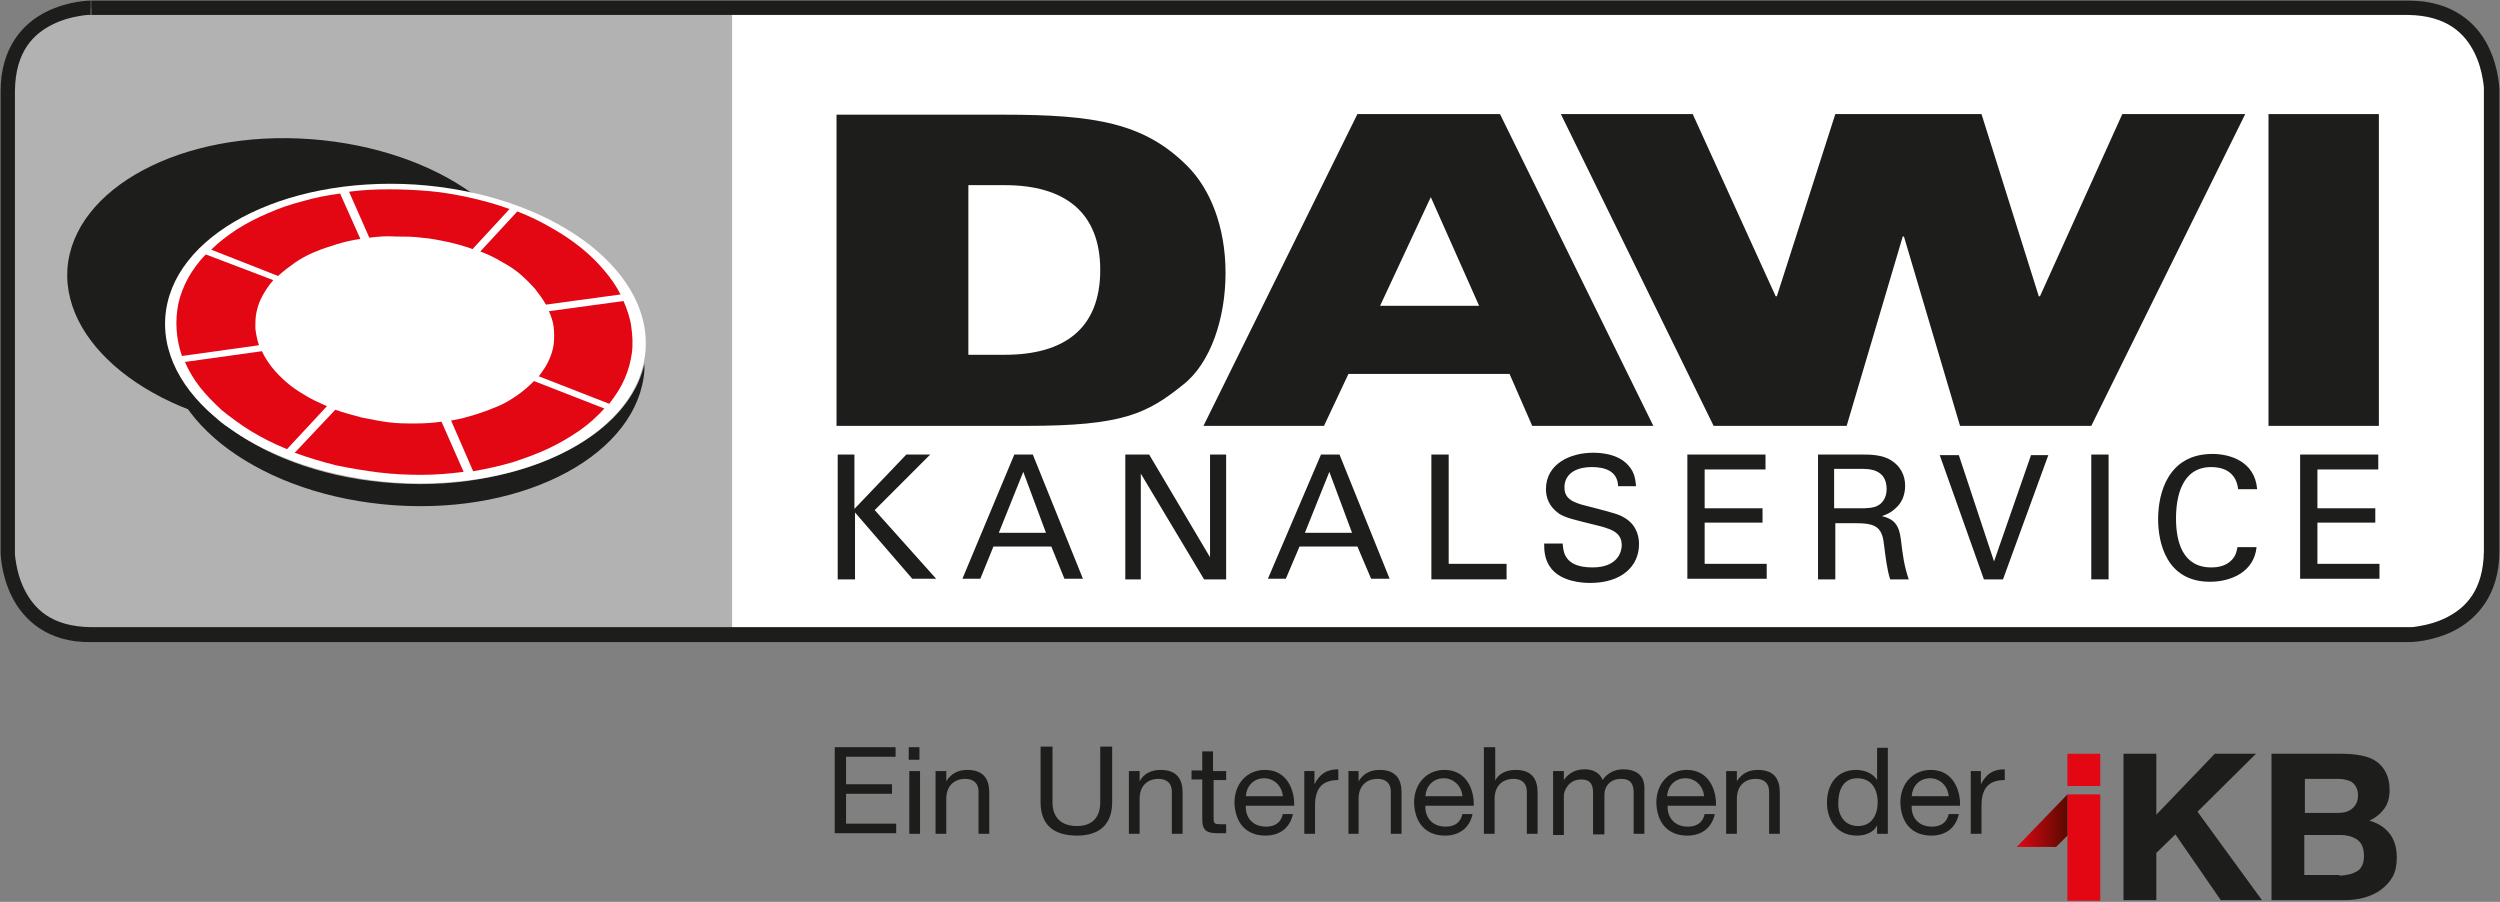 <svg width="158" height="57" viewBox="0 0 158 57" fill="none" xmlns="http://www.w3.org/2000/svg">
<rect x="0" y="0" width="158" height="57" fill="#808080" stroke="none"/>
<path d="M52.717 47.223H56.601V47.827H53.471V49.564H56.375V50.168H53.471V52.055H56.639V52.659H52.755V47.223H52.717Z" fill="#1D1D1B"/>
<path d="M58.109 48.016H57.431V47.223H58.109V48.016ZM57.468 48.733H58.147V52.697H57.468V48.733Z" fill="#1D1D1B"/>
<path d="M59.165 48.733H59.806V49.375C60.108 48.884 60.56 48.658 61.126 48.658C62.182 48.658 62.521 49.262 62.521 50.092V52.697H61.843V50.017C61.843 49.526 61.541 49.224 61.013 49.224C60.221 49.224 59.806 49.752 59.806 50.469V52.697H59.127V48.733H59.165Z" fill="#1D1D1B"/>
<path d="M70.289 50.696C70.289 52.093 69.497 52.81 68.064 52.81C66.632 52.81 65.764 52.168 65.764 50.696V47.185H66.518V50.696C66.518 51.678 67.084 52.206 68.064 52.206C69.007 52.206 69.535 51.678 69.535 50.696V47.185H70.289V50.696Z" fill="#1D1D1B"/>
<path d="M71.383 48.733H72.024V49.375C72.288 48.884 72.778 48.658 73.344 48.658C74.4 48.658 74.739 49.262 74.739 50.092V52.697H74.06V50.017C74.06 49.526 73.758 49.224 73.231 49.224C72.439 49.224 72.024 49.752 72.024 50.469V52.697H71.345V48.733H71.383Z" fill="#1D1D1B"/>
<path d="M76.7 48.733H77.492V49.299H76.7V51.753C76.7 52.055 76.775 52.093 77.19 52.093H77.492V52.659H76.964C76.285 52.659 75.983 52.508 75.983 51.791V49.262H75.305V48.695H75.983V47.487H76.662V48.733H76.7Z" fill="#1D1D1B"/>
<path d="M81.715 51.451C81.526 52.319 80.885 52.81 79.98 52.81C78.698 52.81 78.057 51.942 78.019 50.734C78.019 49.526 78.811 48.658 79.943 48.658C81.376 48.658 81.828 49.979 81.79 50.922H78.736C78.698 51.602 79.113 52.244 80.018 52.244C80.584 52.244 80.961 51.979 81.074 51.451H81.715ZM81.074 50.319C81.036 49.715 80.546 49.186 79.905 49.186C79.189 49.186 78.774 49.715 78.736 50.319H81.074Z" fill="#1D1D1B"/>
<path d="M82.431 48.733H83.073V49.564C83.412 48.922 83.827 48.62 84.581 48.62V49.299C83.487 49.299 83.11 49.903 83.11 50.922V52.697H82.431V48.733Z" fill="#1D1D1B"/>
<path d="M85.222 48.733H85.863V49.375C86.165 48.884 86.617 48.658 87.183 48.658C88.239 48.658 88.578 49.262 88.578 50.092V52.697H87.899V50.017C87.899 49.526 87.598 49.224 87.07 49.224C86.278 49.224 85.863 49.752 85.863 50.469V52.697H85.222V48.733Z" fill="#1D1D1B"/>
<path d="M93.065 51.451C92.877 52.319 92.236 52.81 91.331 52.81C90.049 52.81 89.408 51.942 89.37 50.734C89.37 49.526 90.162 48.658 91.293 48.658C92.726 48.658 93.178 49.979 93.141 50.922H90.086C90.049 51.602 90.463 52.244 91.368 52.244C91.934 52.244 92.311 51.979 92.424 51.451H93.065ZM92.424 50.319C92.387 49.715 91.896 49.186 91.255 49.186C90.539 49.186 90.124 49.715 90.086 50.319H92.424Z" fill="#1D1D1B"/>
<path d="M93.82 47.223H94.498V49.337C94.725 48.846 95.29 48.658 95.78 48.658C96.836 48.658 97.176 49.262 97.176 50.092V52.697H96.497V50.017C96.497 49.526 96.195 49.224 95.667 49.224C94.875 49.224 94.461 49.752 94.461 50.47V52.697H93.782V47.223H93.82Z" fill="#1D1D1B"/>
<path d="M98.194 48.733H98.835V49.299C99.136 48.846 99.589 48.62 100.155 48.62C100.645 48.62 101.097 48.809 101.286 49.299C101.55 48.884 102.04 48.62 102.568 48.62C103.36 48.62 103.926 48.96 103.926 49.79V52.697H103.247V50.092C103.247 49.601 103.096 49.224 102.455 49.224C101.814 49.224 101.399 49.639 101.399 50.243V52.734H100.683V50.13C100.683 49.601 100.532 49.262 99.928 49.262C99.136 49.262 98.835 49.979 98.835 50.281V52.772H98.156V48.733H98.194Z" fill="#1D1D1B"/>
<path d="M108.375 51.451C108.187 52.319 107.546 52.81 106.641 52.81C105.358 52.81 104.717 51.942 104.68 50.734C104.68 49.526 105.472 48.658 106.603 48.658C108.036 48.658 108.488 49.979 108.451 50.922H105.396C105.359 51.602 105.773 52.244 106.678 52.244C107.244 52.244 107.621 51.979 107.734 51.451H108.375ZM107.696 50.319C107.659 49.715 107.169 49.186 106.527 49.186C105.811 49.186 105.396 49.715 105.359 50.319H107.696Z" fill="#1D1D1B"/>
<path d="M109.129 48.733H109.77V49.375C110.072 48.884 110.525 48.658 111.09 48.658C112.146 48.658 112.485 49.262 112.485 50.092V52.697H111.807V50.017C111.807 49.526 111.505 49.224 110.977 49.224C110.185 49.224 109.77 49.752 109.77 50.469V52.697H109.092V48.733H109.129Z" fill="#1D1D1B"/>
<path d="M119.311 52.697H118.632V52.168C118.406 52.621 117.878 52.81 117.35 52.81C116.105 52.81 115.464 51.828 115.464 50.734C115.464 49.601 116.068 48.658 117.312 48.658C117.727 48.658 118.33 48.809 118.632 49.299V47.261H119.311V52.697ZM117.425 52.206C118.33 52.206 118.67 51.451 118.67 50.696C118.67 49.903 118.293 49.186 117.388 49.186C116.483 49.186 116.181 49.941 116.181 50.734C116.143 51.489 116.558 52.206 117.425 52.206Z" fill="#1D1D1B"/>
<path d="M123.798 51.451C123.61 52.319 122.969 52.81 122.063 52.81C120.781 52.81 120.14 51.942 120.103 50.734C120.103 49.526 120.895 48.658 122.026 48.658C123.459 48.658 123.911 49.979 123.874 50.922H120.819C120.781 51.602 121.196 52.244 122.101 52.244C122.667 52.244 123.044 51.979 123.157 51.451H123.798ZM123.157 50.319C123.119 49.715 122.629 49.186 121.988 49.186C121.272 49.186 120.857 49.715 120.819 50.319H123.157Z" fill="#1D1D1B"/>
<path d="M124.552 48.733H125.193V49.564C125.533 48.922 125.947 48.62 126.702 48.62V49.299C125.608 49.299 125.231 49.903 125.231 50.922V52.697H124.552V48.733Z" fill="#1D1D1B"/>
<path d="M132.735 47.638H130.661V49.677H132.735V47.638Z" fill="#E30613"/>
<path d="M132.735 50.205H130.661V56.925H132.735V50.205Z" fill="#E30613"/>
<path d="M127.456 53.527H129.945L130.661 52.81V50.205L127.456 53.527Z" fill="url(#paint0_linear)"/>
<path d="M136.28 47.638V51.489L139.975 47.638H142.577L138.882 51.3L142.954 56.887H140.352L137.486 52.734L136.28 53.905V56.887H134.206V47.638H136.28ZM148.007 47.638C148.46 47.638 148.874 47.676 149.252 47.752C149.629 47.827 149.93 47.94 150.194 48.129C150.458 48.318 150.647 48.544 150.798 48.846C150.948 49.148 151.024 49.488 151.024 49.941C151.024 50.394 150.911 50.809 150.684 51.111C150.458 51.413 150.157 51.678 149.742 51.866C150.307 52.017 150.76 52.319 151.062 52.734C151.363 53.15 151.476 53.64 151.476 54.207C151.476 54.66 151.401 55.075 151.212 55.415C151.024 55.754 150.76 56.019 150.458 56.245C150.157 56.471 149.779 56.623 149.402 56.736C148.988 56.849 148.573 56.887 148.158 56.887H143.558V47.638H148.007ZM147.743 51.376C148.12 51.376 148.422 51.3 148.648 51.111C148.874 50.922 149.025 50.658 149.025 50.281C149.025 50.054 148.988 49.903 148.912 49.752C148.837 49.601 148.724 49.488 148.611 49.413C148.497 49.337 148.309 49.299 148.158 49.262C147.969 49.224 147.819 49.224 147.63 49.224H145.669V51.376H147.743ZM147.856 55.339C148.045 55.339 148.271 55.301 148.46 55.264C148.648 55.226 148.799 55.15 148.95 55.075C149.101 54.999 149.214 54.848 149.289 54.697C149.365 54.546 149.402 54.358 149.402 54.093C149.402 53.603 149.252 53.263 148.988 53.074C148.724 52.885 148.347 52.772 147.894 52.772H145.632V55.301H147.856V55.339Z" fill="#1D1D1B"/>
<path d="M45.213 40.127H152.306C152.306 40.127 157.547 40.127 157.547 34.879V5.775C157.547 5.775 157.547 0.528 152.306 0.528H45.213V40.127Z" fill="white"/>
<path d="M46.269 0.528H5.769C5.769 0.528 0.528 0.528 0.528 5.775V34.879C0.528 34.879 0.528 40.127 5.769 40.127H46.269V0.528Z" fill="#B2B2B2"/>
<path d="M76.059 26.915H83.676L85.222 23.631H95.403L96.836 26.915H104.491L94.8 7.21H85.788L76.059 26.915ZM87.221 19.327L90.426 12.457L93.48 19.327H87.221Z" fill="#1D1D1B"/>
<path d="M150.345 7.21H143.369V26.915H150.345V7.21Z" fill="#1D1D1B"/>
<path d="M108.3 26.915H116.709L120.253 14.948H120.329L123.874 26.915H132.169L141.898 7.21H134.13L128.927 18.723H128.851L125.231 7.21H115.992L112.297 18.723H112.222L106.98 7.21H98.646L108.3 26.915Z" fill="#1D1D1B"/>
<path d="M52.906 26.915H64.859C70.93 26.915 72.476 26.16 74.777 24.31C76.511 22.951 77.454 20.12 77.454 17.251C77.454 14.307 76.474 11.928 75.041 10.494C72.326 7.776 69.233 7.248 63.426 7.248H52.868V26.915H52.906ZM61.201 11.702H63.502C67.272 11.702 69.535 13.401 69.535 17.062C69.535 20.762 67.272 22.422 63.502 22.422H61.201V11.702Z" fill="#1D1D1B"/>
<path d="M33.749 19.101C33.372 24.197 26.509 27.896 18.364 27.292C10.219 26.726 3.922 22.083 4.261 16.987C4.638 11.891 11.501 8.191 19.646 8.795C27.791 9.399 34.127 14.005 33.749 19.101Z" fill="#1D1D1B"/>
<path d="M30.959 30.161C29.111 30.538 27.075 30.689 24.926 30.538C20.853 30.274 17.271 29.029 14.669 27.179C14.518 27.066 14.367 26.952 14.216 26.877C14.141 26.839 14.103 26.764 14.028 26.726C11.991 25.14 10.709 23.215 10.483 21.177C10.483 21.252 10.483 21.29 10.483 21.366C10.144 26.65 16.63 31.369 24.963 31.935C33.297 32.501 40.349 28.651 40.726 23.404C40.726 23.253 40.726 23.102 40.726 22.989C39.971 26.424 36.125 29.142 30.959 30.161Z" fill="#1D1D1B"/>
<path d="M40.801 22.083C40.462 27.292 33.372 31.029 25.001 30.501C16.63 29.934 10.106 25.291 10.445 20.082C10.785 14.873 17.874 11.136 26.245 11.664C34.654 12.23 41.14 16.873 40.801 22.083Z" fill="white"/>
<path d="M23.342 15.024L22.06 12.117C22.889 12.004 23.719 11.966 24.586 11.966C25.453 11.966 26.283 12.004 27.15 12.079C28.018 12.155 28.847 12.306 29.715 12.495C30.544 12.683 31.374 12.91 32.203 13.212L29.865 15.741C29.337 15.552 28.809 15.401 28.282 15.288C27.754 15.175 27.188 15.062 26.66 15.024C26.095 14.948 25.567 14.948 25.001 14.948C24.435 14.911 23.87 14.948 23.342 15.024Z" fill="#E30613"/>
<path d="M22.776 15.099C22.248 15.175 21.758 15.288 21.268 15.439C20.777 15.59 20.325 15.741 19.872 15.93C19.42 16.119 19.005 16.345 18.628 16.609C18.251 16.873 17.912 17.138 17.572 17.44L13.349 15.779C13.839 15.288 14.405 14.873 14.97 14.495C15.574 14.118 16.215 13.778 16.931 13.476C17.61 13.174 18.364 12.91 19.118 12.721C19.872 12.495 20.664 12.344 21.494 12.23L22.776 15.099Z" fill="#E30613"/>
<path d="M17.271 17.704C17.007 18.006 16.78 18.346 16.592 18.685C16.403 19.025 16.29 19.365 16.215 19.705C16.139 20.044 16.139 20.384 16.139 20.762C16.177 21.101 16.253 21.479 16.366 21.819L11.501 22.498C11.313 21.97 11.2 21.403 11.162 20.837C11.124 20.271 11.162 19.742 11.275 19.176C11.388 18.648 11.614 18.081 11.878 17.591C12.18 17.062 12.519 16.572 13.009 16.081L17.271 17.704Z" fill="#E30613"/>
<path d="M34.051 23.781C34.315 23.442 34.541 23.102 34.692 22.762C34.843 22.422 34.956 22.083 34.994 21.743C35.032 21.403 35.032 21.026 34.994 20.686C34.956 20.346 34.843 20.007 34.692 19.667L39.406 19.025C39.632 19.554 39.821 20.082 39.896 20.648C39.971 21.177 40.009 21.743 39.934 22.309C39.858 22.875 39.707 23.404 39.481 23.932C39.255 24.461 38.916 24.989 38.501 25.518L34.051 23.781Z" fill="#E30613"/>
<path d="M11.69 22.875L16.554 22.196C16.705 22.536 16.931 22.875 17.157 23.177C17.422 23.517 17.723 23.819 18.062 24.121C18.402 24.423 18.779 24.687 19.232 24.952C19.646 25.216 20.137 25.442 20.664 25.669L18.138 28.387C17.308 28.047 16.554 27.669 15.875 27.254C15.197 26.839 14.593 26.386 14.028 25.933C13.5 25.442 13.009 24.952 12.632 24.461C12.218 23.932 11.916 23.404 11.69 22.875Z" fill="#E30613"/>
<path d="M28.508 26.575C29.036 26.499 29.564 26.348 30.054 26.197C30.544 26.046 31.034 25.858 31.487 25.669C31.939 25.48 32.354 25.216 32.731 24.952C33.108 24.687 33.448 24.385 33.749 24.083L38.199 25.82C37.747 26.311 37.219 26.801 36.615 27.217C36.012 27.632 35.371 28.009 34.654 28.349C33.938 28.689 33.184 28.953 32.392 29.217C31.6 29.444 30.77 29.633 29.903 29.783L28.508 26.575Z" fill="#E30613"/>
<path d="M21.192 25.895C21.72 26.084 22.286 26.235 22.852 26.386C23.417 26.499 23.983 26.613 24.548 26.688C25.114 26.764 25.68 26.764 26.245 26.764C26.811 26.764 27.377 26.726 27.904 26.65L29.3 29.821C28.432 29.934 27.527 30.01 26.66 30.01C25.755 30.01 24.85 29.972 23.945 29.859C23.04 29.746 22.135 29.595 21.23 29.406C20.325 29.18 19.458 28.915 18.628 28.613L21.192 25.895Z" fill="#E30613"/>
<path d="M39.217 18.61L34.504 19.252C34.315 18.912 34.089 18.61 33.825 18.27C33.561 17.968 33.259 17.666 32.92 17.364C32.58 17.062 32.166 16.798 31.751 16.572C31.336 16.307 30.846 16.081 30.356 15.892L32.694 13.363C33.486 13.665 34.24 14.042 34.881 14.42C35.559 14.797 36.163 15.213 36.728 15.665C37.294 16.119 37.747 16.572 38.161 17.062C38.614 17.591 38.953 18.081 39.217 18.61Z" fill="#E30613"/>
<path d="M52.906 28.727H53.999V32.162L57.28 28.727H58.788L55.281 32.237L59.165 36.578H57.657L54.037 32.388V36.616H52.943V28.727H52.906Z" fill="#1D1D1B"/>
<path d="M64.105 28.727H65.274L68.442 36.578H67.272L66.443 34.54H62.785L61.956 36.578H60.824L64.105 28.727ZM63.125 33.672H66.104L64.671 29.821L63.125 33.672Z" fill="#1D1D1B"/>
<path d="M71.119 28.727H72.627L76.474 35.219V28.727H77.492V36.616H76.097L72.099 29.934V36.616H71.119V28.727Z" fill="#1D1D1B"/>
<path d="M83.487 28.727H84.656L87.824 36.578H86.655L85.788 34.54H82.13L81.263 36.578H80.131L83.487 28.727ZM82.469 33.672H85.448L84.015 29.821L82.469 33.672Z" fill="#1D1D1B"/>
<path d="M90.463 28.727H91.557V35.634H95.215V36.616H90.463V28.727Z" fill="#1D1D1B"/>
<path d="M98.759 34.313C98.797 34.842 98.835 35.861 100.645 35.861C102.266 35.861 102.493 34.842 102.493 34.464C102.493 33.596 101.776 33.407 100.683 33.143C99.476 32.841 98.948 32.728 98.533 32.464C97.892 32.011 97.704 31.444 97.704 30.916C97.704 29.331 99.212 28.613 100.683 28.613C101.211 28.613 102.266 28.689 102.907 29.406C103.36 29.897 103.36 30.425 103.398 30.727H102.266C102.229 29.746 101.399 29.519 100.607 29.519C99.514 29.519 98.873 30.01 98.873 30.803C98.873 31.482 99.325 31.746 100.268 31.973C102.153 32.464 102.342 32.501 102.794 32.803C103.511 33.294 103.586 34.049 103.586 34.389C103.586 35.785 102.493 36.842 100.494 36.842C99.891 36.842 98.684 36.729 98.043 35.936C97.591 35.37 97.591 34.728 97.591 34.351H98.759V34.313Z" fill="#1D1D1B"/>
<path d="M106.641 28.727H111.58V29.67H107.734V32.124H111.392V33.03H107.734V35.634H111.656V36.578H106.641V28.727Z" fill="#1D1D1B"/>
<path d="M114.899 28.727H117.727C118.142 28.727 118.971 28.727 119.537 29.104C120.14 29.482 120.404 30.085 120.404 30.689C120.404 31.256 120.216 31.746 119.839 32.086C119.499 32.426 119.16 32.539 118.934 32.615C119.688 32.803 120.027 33.143 120.14 34.124C120.253 35.068 120.329 35.71 120.631 36.616H119.462C119.273 36.087 119.16 35.144 119.084 34.54C118.971 33.407 118.67 33.068 117.35 33.068H115.992V36.616H114.899V28.727ZM115.955 32.124H117.689C117.802 32.124 118.443 32.124 118.707 31.935C118.858 31.86 119.235 31.558 119.235 30.916C119.235 29.633 118.104 29.633 117.652 29.633H115.917V32.124H115.955Z" fill="#1D1D1B"/>
<path d="M126.589 36.616H125.382L122.591 28.764H123.798L126.023 35.483L128.361 28.764H129.454L126.589 36.616Z" fill="#1D1D1B"/>
<path d="M132.169 28.727H133.263V36.616H132.169V28.727Z" fill="#1D1D1B"/>
<path d="M141.446 30.878C141.408 30.614 141.257 29.519 139.749 29.519C137.863 29.519 137.524 31.444 137.524 32.766C137.524 34.238 137.939 35.861 139.749 35.861C140.239 35.861 140.692 35.748 141.031 35.408C141.333 35.106 141.37 34.766 141.408 34.578H142.615C142.464 36.125 141.031 36.767 139.673 36.767C136.921 36.767 136.393 34.313 136.393 32.803C136.393 31.142 137.034 28.689 139.824 28.689C140.918 28.689 142.502 29.142 142.652 30.916H141.446V30.878Z" fill="#1D1D1B"/>
<path d="M145.368 28.727H150.307V29.67H146.461V32.124H150.119V33.03H146.461V35.634H150.383V36.578H145.368V28.727Z" fill="#1D1D1B"/>
<path d="M0.754 37.711C0.038 36.276 0.038 34.917 0.038 34.88V5.776C0.038 2.982 1.471 1.472 2.904 0.755C4.337 0.038 5.694 0.038 5.732 0.038V0.491V0.944C5.732 0.944 5.656 0.944 5.543 0.944C5.43 0.944 5.204 0.981 4.978 1.019C4.525 1.095 3.922 1.246 3.318 1.548C2.112 2.152 0.98 3.246 0.943 5.738V34.842C0.943 34.842 0.943 34.917 0.943 35.031C0.943 35.144 0.98 35.333 1.018 35.597C1.094 36.05 1.244 36.654 1.546 37.258C2.149 38.466 3.243 39.598 5.732 39.636H152.193C152.193 39.636 152.268 39.636 152.381 39.636C152.532 39.636 152.721 39.598 152.947 39.56C153.4 39.485 154.003 39.334 154.606 39.032C155.813 38.428 156.944 37.333 156.982 34.842V5.738C156.982 5.738 156.982 5.662 156.982 5.549C156.982 5.436 156.944 5.209 156.906 4.983C156.831 4.53 156.68 3.926 156.379 3.322C155.775 2.114 154.644 0.981 152.193 0.944H5.769V0.491V0.038H152.231C155.021 0.038 156.529 1.472 157.246 2.907C157.962 4.341 157.962 5.7 157.962 5.738V34.842C157.962 37.635 156.492 39.145 155.096 39.862C153.663 40.58 152.306 40.58 152.268 40.58H5.769H5.732C2.979 40.617 1.471 39.145 0.754 37.711Z" fill="#1D1D1B"/>
<defs>
<linearGradient id="paint0_linear" x1="127.447" y1="51.853" x2="130.649" y2="51.853" gradientUnits="userSpaceOnUse">
<stop stop-color="#E30613"/>
<stop offset="1" stop-color="#5A0A00"/>
</linearGradient>
</defs>
</svg>
